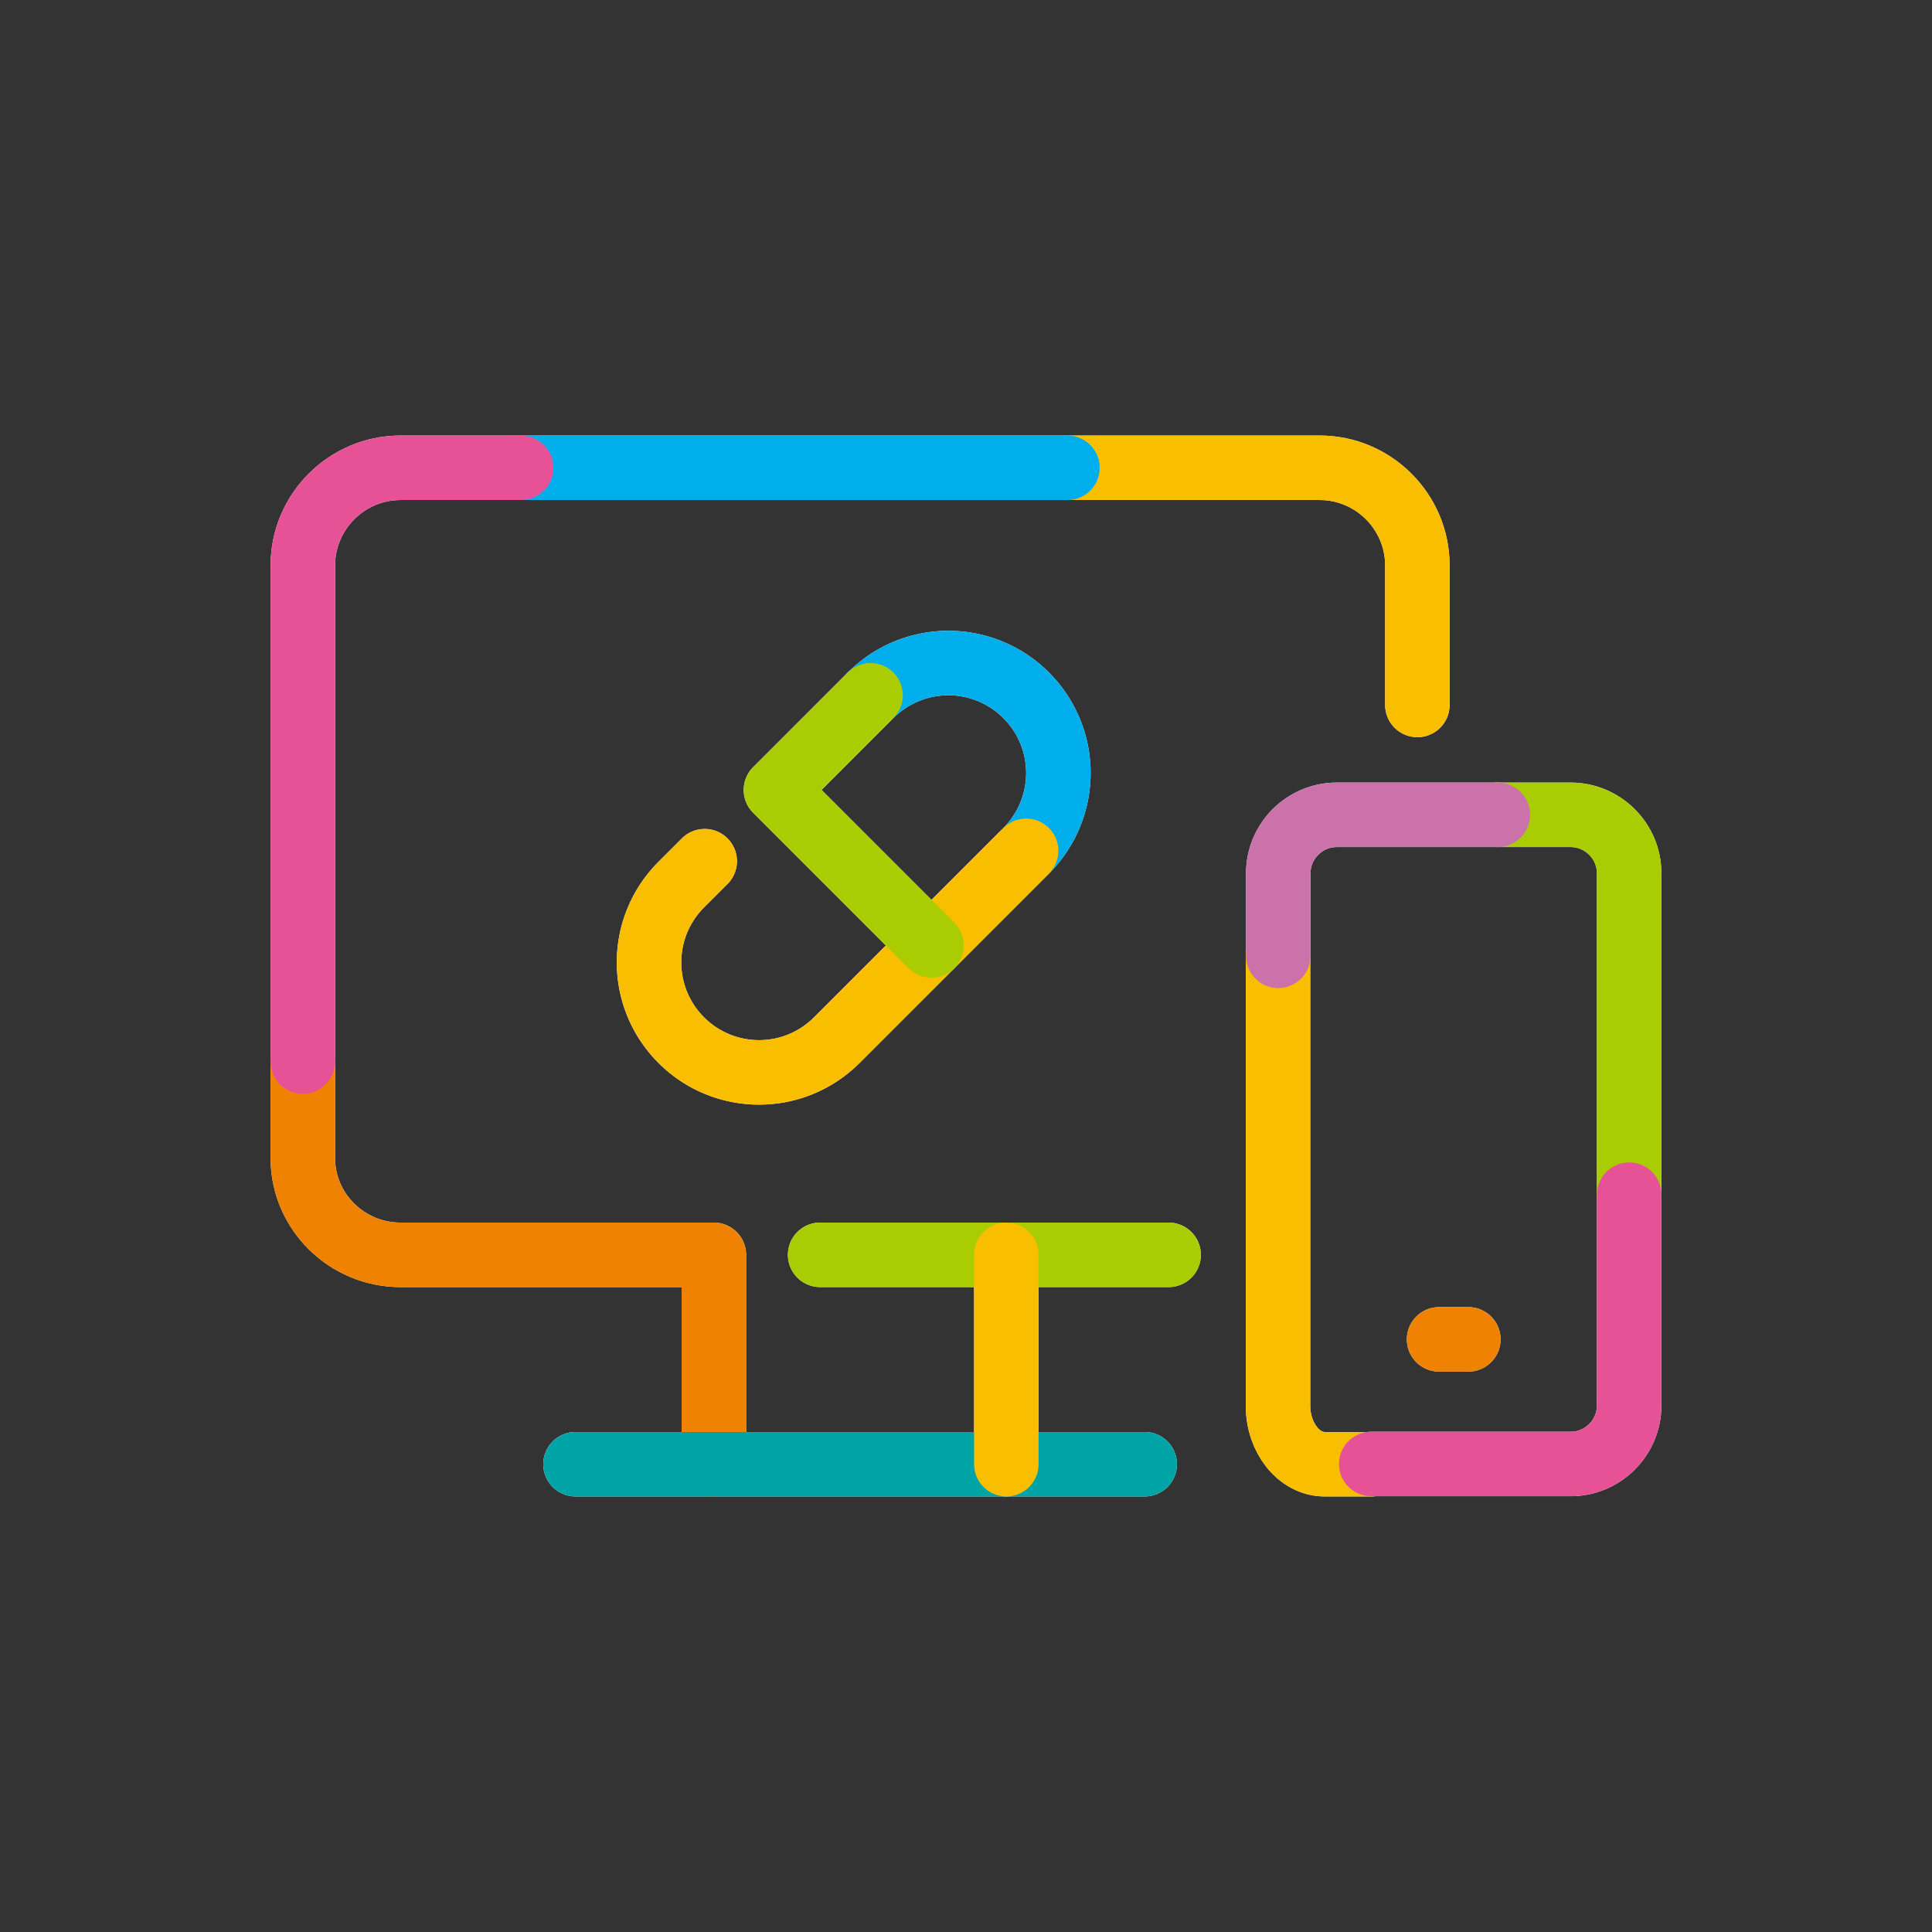 <svg xmlns="http://www.w3.org/2000/svg" width="80" height="80"><rect width="100%" height="100%" fill="#333333" stroke="none"/><defs><style>.cls-1,.cls-10,.cls-11,.cls-12,.cls-3,.cls-5,.cls-6,.cls-7,.cls-9{fill:none}.cls-10,.cls-11,.cls-12,.cls-3,.cls-5,.cls-7,.cls-9{stroke-linecap:round;stroke-linejoin:round;stroke-width:2.67px}.cls-11,.cls-13{mix-blend-mode:multiply}.cls-7{stroke:#aacc03}.cls-3{stroke:#ef8200}.cls-11,.cls-5{stroke:#f9be00}.cls-6{stroke-miterlimit:10;stroke-width:.56px}.cls-6,.cls-9{stroke:#fff}.cls-10{stroke:#00aeeb}.cls-12{stroke:#e75297}</style></defs><g style="isolation:isolate"><g id="contents"><path class="cls-9" d="M29.56 60.63v-8.67m0 0H16.58c-2.22 0-4.04-1.8-4.04-4v-4M44.2 19.37h10.45c2.22 0 4.04 1.82 4.04 4.04v5.78m-37.11-9.82H44.2m4.19 32.59H33.96m-21.42-8V23.41c0-2.22 1.82-4.04 4.04-4.04h5m2.25 41.26H47.4"/><path class="cls-6" d="M56.78 60.63h-1.93c-1.06 0-1.93-1.09-1.93-2.42V39.58"/><path class="cls-9" d="M56.78 60.63h-1.93c-1.06 0-1.93-1.09-1.93-2.42V39.58"/><path class="cls-6" d="M62.02 33.74h3.02c1.33 0 2.42 1.09 2.42 2.42v13.31"/><path class="cls-9" d="M62.02 33.74h3.02c1.33 0 2.42 1.09 2.42 2.42v13.31"/><path class="cls-6" d="M67.46 49.47v8.73c0 1.33-1.09 2.42-2.42 2.42h-8.26"/><path class="cls-9" d="M67.46 49.47v8.73c0 1.33-1.09 2.42-2.42 2.42h-8.26"/><path class="cls-6" d="M52.93 39.58v-3.42c0-1.33 1.09-2.42 2.42-2.42h6.67"/><path class="cls-9" d="M52.93 39.58v-3.42c0-1.33 1.09-2.42 2.42-2.42h6.67"/><path class="cls-6" d="M59.59 55.46h1.21"/><path class="cls-9" d="M59.59 55.46h1.21M36.05 28.79a4.55 4.55 0 0 1 6.44 0 4.55 4.55 0 0 1 0 6.44h0m0 0-7.84 7.84c-1.78 1.78-4.66 1.78-6.44 0s-1.78-4.66 0-6.44l.97-.97"/><path class="cls-9" d="m38.57 39.15-6.44-6.44 3.92-3.92m5.62 23.17v8.67"/><path class="cls-1" d="M0 0h80v80H0z"/><path class="cls-3" d="M29.56 60.63v-8.67m0 0H16.58c-2.22 0-4.04-1.8-4.04-4v-4"/><g class="cls-13"><path class="cls-5" d="M44.2 19.37h10.45c2.22 0 4.04 1.82 4.04 4.04v5.78"/></g><g class="cls-13"><path class="cls-10" d="M21.58 19.37H44.2"/></g><g class="cls-13"><path class="cls-7" d="M48.39 51.96H33.96"/></g><g class="cls-13"><path class="cls-12" d="M12.54 43.96V23.41c0-2.22 1.82-4.04 4.04-4.04h5"/></g><path style="stroke:#00a4a7;mix-blend-mode:multiply;stroke-linecap:round;stroke-linejoin:round;stroke-width:2.67px;fill:none" d="M23.83 60.63H47.4"/><g class="cls-13"><path class="cls-1" d="M56.78 60.63h-1.93c-1.06 0-1.93-1.09-1.93-2.42V39.58"/><path class="cls-5" d="M56.78 60.63h-1.93c-1.06 0-1.93-1.09-1.93-2.42V39.58"/></g><g class="cls-13"><path class="cls-1" d="M62.02 33.74h3.02c1.33 0 2.42 1.09 2.42 2.42v13.31"/><path class="cls-7" d="M62.02 33.74h3.02c1.33 0 2.42 1.09 2.42 2.42v13.31"/></g><g class="cls-13"><path class="cls-1" d="M67.46 49.47v8.73c0 1.33-1.09 2.42-2.42 2.42h-8.26"/><path class="cls-12" d="M67.46 49.47v8.73c0 1.33-1.09 2.42-2.42 2.42h-8.26"/></g><g class="cls-13"><path class="cls-1" d="M52.93 39.58v-3.42c0-1.33 1.09-2.42 2.42-2.42h6.67"/><path d="M52.93 39.58v-3.42c0-1.33 1.09-2.42 2.42-2.42h6.67" style="stroke:#ca72a9;stroke-linecap:round;stroke-linejoin:round;stroke-width:2.67px;fill:none"/></g><g class="cls-13"><path class="cls-3" d="M59.59 55.46h1.21"/></g><path class="cls-10" d="M36.05 28.79a4.55 4.55 0 0 1 6.44 0 4.55 4.55 0 0 1 0 6.44h0"/><path class="cls-11" d="m42.49 35.23-7.84 7.84c-1.78 1.78-4.66 1.78-6.44 0s-1.78-4.66 0-6.44l.97-.97"/><path style="stroke:#aacc03;mix-blend-mode:multiply;stroke-linecap:round;stroke-linejoin:round;stroke-width:2.67px;fill:none" d="m38.57 39.15-6.44-6.44 3.92-3.92"/><path class="cls-11" d="M41.67 51.96v8.67"/></g></g></svg>